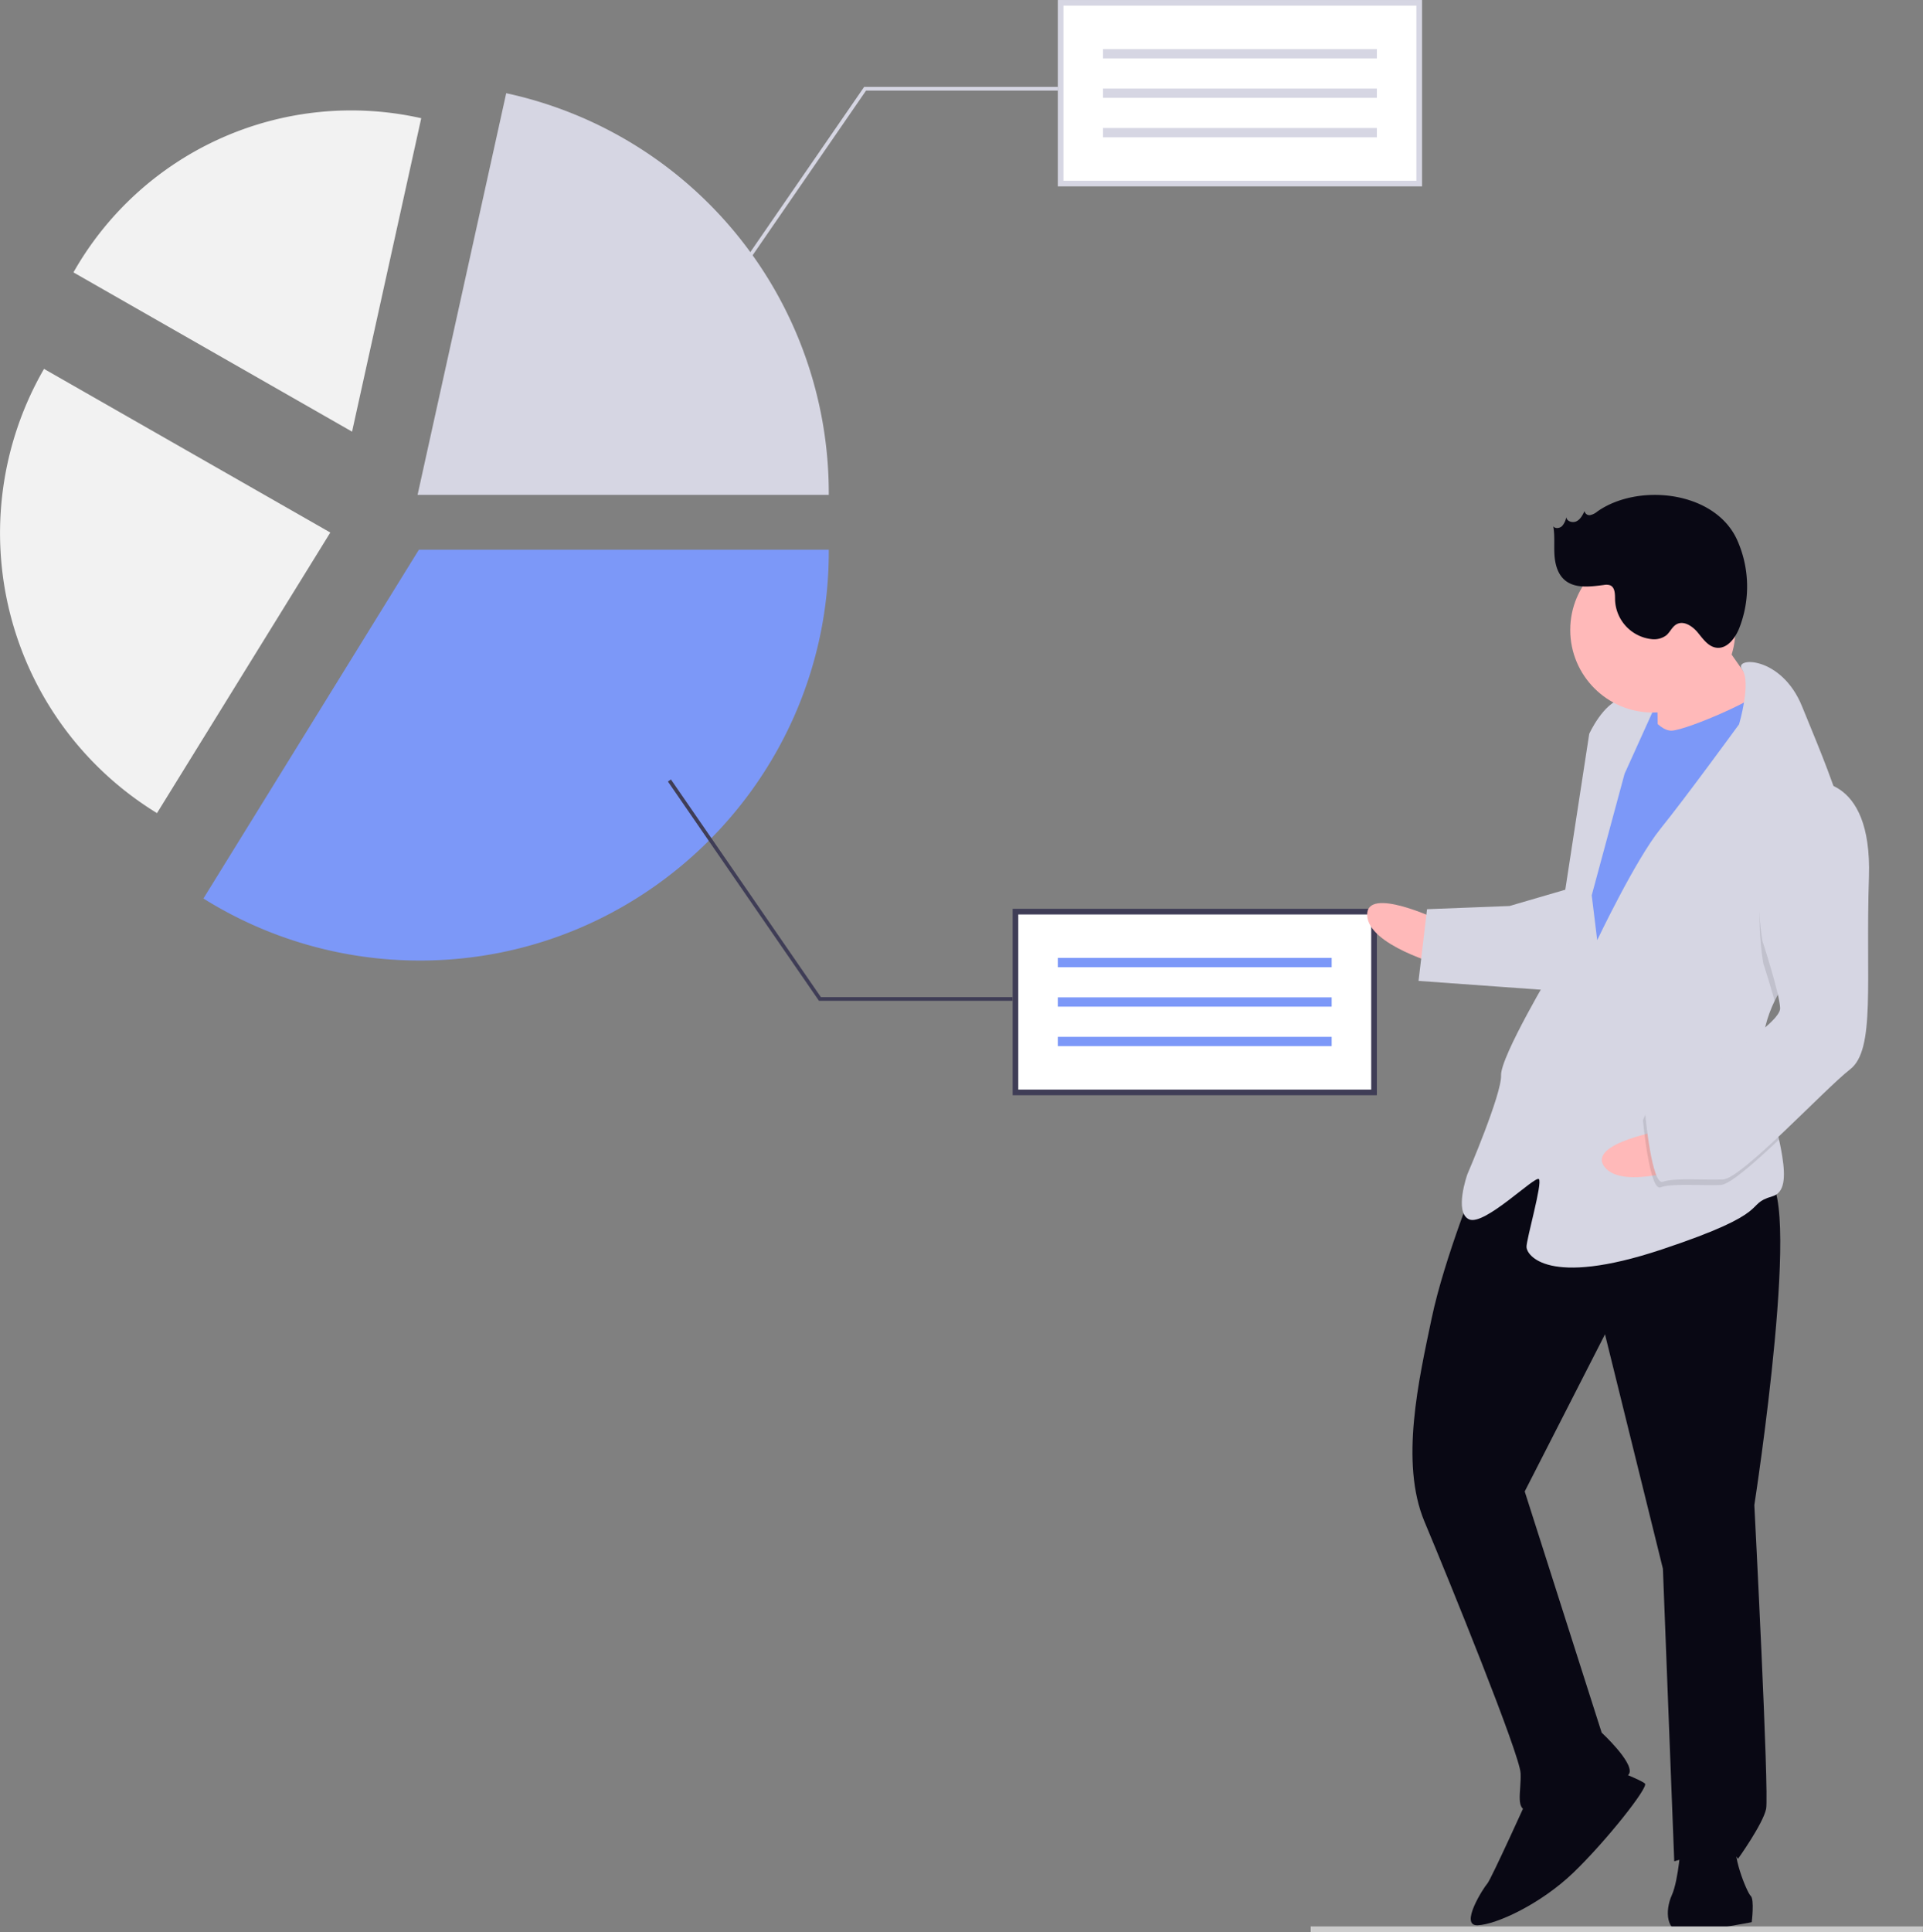 <svg xmlns="http://www.w3.org/2000/svg" width="794.442" height="798.057"><rect width="100%" height="100%" fill="#808080" stroke="none"/><g data-name="Group 291"><path fill="#fff" d="M419.509 376.52h148.142v74.654H419.509z" data-name="Rectangle 989"/><path fill="#7C98F8" d="M437.011 395.63h113.137v3.835H437.011z" data-name="Rectangle 990"/><path fill="#7C98F8" d="M437.011 411.928h113.137v3.835H437.011z" data-name="Rectangle 991"/><path fill="#7C98F8" d="M437.011 428.229h113.137v3.835H437.011z" data-name="Rectangle 992"/><path fill="#3f3d56" d="M568.819 452.341H418.346V375.35h150.473Zm-148.143-2.333h145.81v-72.322h-145.81Z" data-name="Path 5013"/><path fill="#7C98F8" d="M173.497 396.713a168.485 168.485 0 0 1-88.782-25.2l-.677-.42.419-.677 88.6-143.386h169.331v.8c0 93.12-75.763 168.883-168.891 168.883Z" data-name="Path 5014"/><path fill="#f2f2f2" d="m64.857 335.828-.544-.337a135.613 135.613 0 0 1-46.451-182.582l.318-.555 118.281 67.589Z" data-name="Path 5015"/><path fill="#d6d6e3" d="M342.387 204.404H172.506l36.622-165.91.778.171a168.942 168.942 0 0 1 132.481 164.942Z" data-name="Path 5016"/><path fill="#f2f2f2" d="M145.447 178.274 30.342 112.5l.309-.54a131.862 131.862 0 0 1 142.763-63.273l.608.134Z" data-name="Path 5017"/><path fill="#fff" d="M438.178 1.167H586.32v74.654H438.178z" data-name="Rectangle 993"/><path fill="#d6d6e3" d="M455.682 20.277h113.137v3.835H455.682z" data-name="Rectangle 994"/><path fill="#d6d6e3" d="M455.682 36.576h113.137v3.835H455.682z" data-name="Rectangle 995"/><path fill="#d6d6e3" d="M455.682 52.875h113.137v3.835H455.682z" data-name="Rectangle 996"/><path fill="#d6d6e3" d="M587.486 76.988H437.01V.004h150.476Zm-148.142-2.333h145.81V2.334h-145.81Z" data-name="Path 5018"/><path fill="#3f3d56" d="M418.343 413.34h-80.009l-.226-.328-62.172-90.225 1.248-.861 61.946 89.9h79.213Z" data-name="Path 5039"/><path fill="#d6d6e3" d="M437.01 35.893h-80.008l-.226.328-62.172 90.225 1.248.861 61.945-89.9h79.212Z" data-name="Path 5042"/><g data-name="Group 290" transform="translate(564.81 204.405)"><path fill="#7C98F8" d="m105.71 78.748 21.689-.841 1.081 27.885-21.689.841z" data-name="Rectangle 80"/><path fill="#ffb9b9" d="M29.56 175.569S-.475 161.218.005 173.612s30.277 20.548 30.277 20.548Z" data-name="Path 129"/><path fill="#090814" d="M46.039 280.434s-14.17 34.683-19.406 59.71-13.209 59.47-2.953 83.9 39.416 96.218 39.716 103.963-2.5 15.612 3.7 15.372 39.919-10.857 41.287-15.565-11.505-16.621-11.505-16.621l-31.79-99.616 33.168-64.9 23.924 96.818 4.686 120.837s23-7.1 26.336-1.021c0 0 10.3-14.363 11.613-20.62s-4.866-125.485-4.866-125.485 21.11-135.8 4.069-135.14-83.789-40.195-117.979-1.632Z" data-name="Path 130"/><path fill="#090814" d="M66.855 537.179s-15.72 34.743-17.209 36.352-11.733 17.522-3.987 17.221 26.036-8.767 39.5-21.7 31.211-35.344 29.6-36.833-12.634-5.716-12.634-5.716Z" data-name="Path 131"/><path fill="#090814" d="M129.665 556.465s-.948 15.552-3.807 21.869-2.5 15.612 5.248 15.312 27.765-4.18 27.765-4.18 1.189-9.355-.42-10.844-8.467-18.29-5.549-23.058-23.237.901-23.237.901Z" data-name="Path 132"/><path fill="#ffb9b9" d="M141.124 51.775s16.513 25.736 22.95 31.692-11.673 19.071-11.673 19.071l-32.413 4.36s.408-29.495-1.262-32.533 22.398-22.59 22.398-22.59Z" data-name="Path 133"/><path fill="#7C98F8" d="M112.951 85.45s6.677 12.153 12.874 11.913 38.249-13.9 39.618-18.6 10.617 33.722 10.617 33.722L97.63 250.509l-19.131-13.225 9.27-81.039 7.613-43.738Z" data-name="Path 134"/><path fill="#d6d6e3" d="M168.336 208.975c-3.128 6.545-5.083 13.37-4.812 20.356.012.31.024.62.052.929.742 14.338 6.024 30.921 7.919 42.98 1.375 8.651.984 14.965-4.079 16.449-12.273 3.579 1.789 6.137-45.695 21.942s-55.771 2.163-55.891-.936 6.725-26.637 5.115-28.126-22.517 19.491-28.834 16.633-.721-18.59-.721-18.59 14.23-33.134 13.93-40.88 21.556-44.279 21.556-44.279l14.866-96.771s5.716-12.634 13.4-14.483 14.063 2.558 14.063 2.558l-12.862 28.426-13.57 50.175 2.27 18.53s15.78-33.194 26.143-46.008 32.46-43.15 32.46-43.15 5.159-17.406 1.264-22.608c-3.895-5.217 16.245-6 24.832 15.39 4.551 11.336 11.94 28.24 16.569 43.979 4.125 13.943 6.073 26.978 1.987 34.429-6.241 11.384-21.952 26.345-29.962 43.055Z" data-name="Path 135"/><path d="M198.302 165.923c-6.246 11.382-21.957 26.343-29.966 43.053-2.092-7.537-4.644-15.335-4.644-15.335s-9.789-52.372 19.166-65.907a19.378 19.378 0 0 1 13.458 3.76c4.124 13.943 6.072 26.978 1.986 34.429Z" data-name="Path 136" opacity=".1"/><path fill="#d6d6e3" d="m83.362 162.622-24.547 7.158-34.082 1.322-3.506 29.615 56.011 4.034s13.99-39.331 6.124-42.129Z" data-name="Path 137"/><path fill="#ffb9b9" d="M123.389 262.197s-32.839 5.448-25.344 15.33 36.586-.507 36.586-.507Z" data-name="Path 138"/><path d="M162.246 223.258c.742 14.338 6.024 30.921 7.919 42.98-10.461 9.9-20.409 18.634-24.158 18.779-7.746.3-20.2-.768-24.787.961s-7.278-27.645-7.278-27.645 2.738-9.415 14.951-14.544c8.244-3.464 24.046-12.873 33.353-20.531Z" data-name="Path 139" opacity=".1"/><path fill="#d6d6e3" d="M182.497 118.438s26.216-4.12 24.8 39.378 2.763 71.263-7.781 79.429-44.794 45.18-52.54 45.48-20.2-.768-24.787.961-7.278-27.645-7.278-27.645 2.738-9.415 14.951-14.543 40.987-23.311 40.747-29.508-7.278-27.645-7.278-27.645-9.788-52.372 19.166-65.907Z" data-name="Path 140"/><circle cx="34.108" cy="34.108" r="34.108" fill="#ffb9b9" data-name="Ellipse 29" transform="translate(83.899 21.667)"/><path fill="#090814" d="M95.041 6.888a6.586 6.586 0 0 1-2.868 1.439 2.047 2.047 0 0 1-2.372-1.643c-.78 1.618-1.661 3.343-3.254 4.174s-4.057.134-4.286-1.648a7.52 7.52 0 0 1-1.731 3.653c-.989.943-2.781 1.18-3.644.122.7 3.813.267 7.734.486 11.6s1.251 7.973 4.175 10.518c4.264 3.711 10.677 2.8 16.286 2.092a4.943 4.943 0 0 1 2.552.14c2.1.895 2.005 3.819 2.033 6.1a16.953 16.953 0 0 0 14.845 16.1 8.5 8.5 0 0 0 6.316-1.541c1.593-1.35 2.406-3.55 4.231-4.564 2.969-1.65 6.569.756 8.739 3.368s4.31 5.825 7.672 6.3c4.447.632 7.834-3.9 9.5-8.072a47.058 47.058 0 0 0-.935-36.565C143.497-1.771 111.779-4.972 95.041 6.888Z" data-name="Path 141"/></g><path fill="#cbcbcb" d="M794.327 798.057H541.481v-2.43h252.961Z" data-name="Path 4955"/></g></svg>